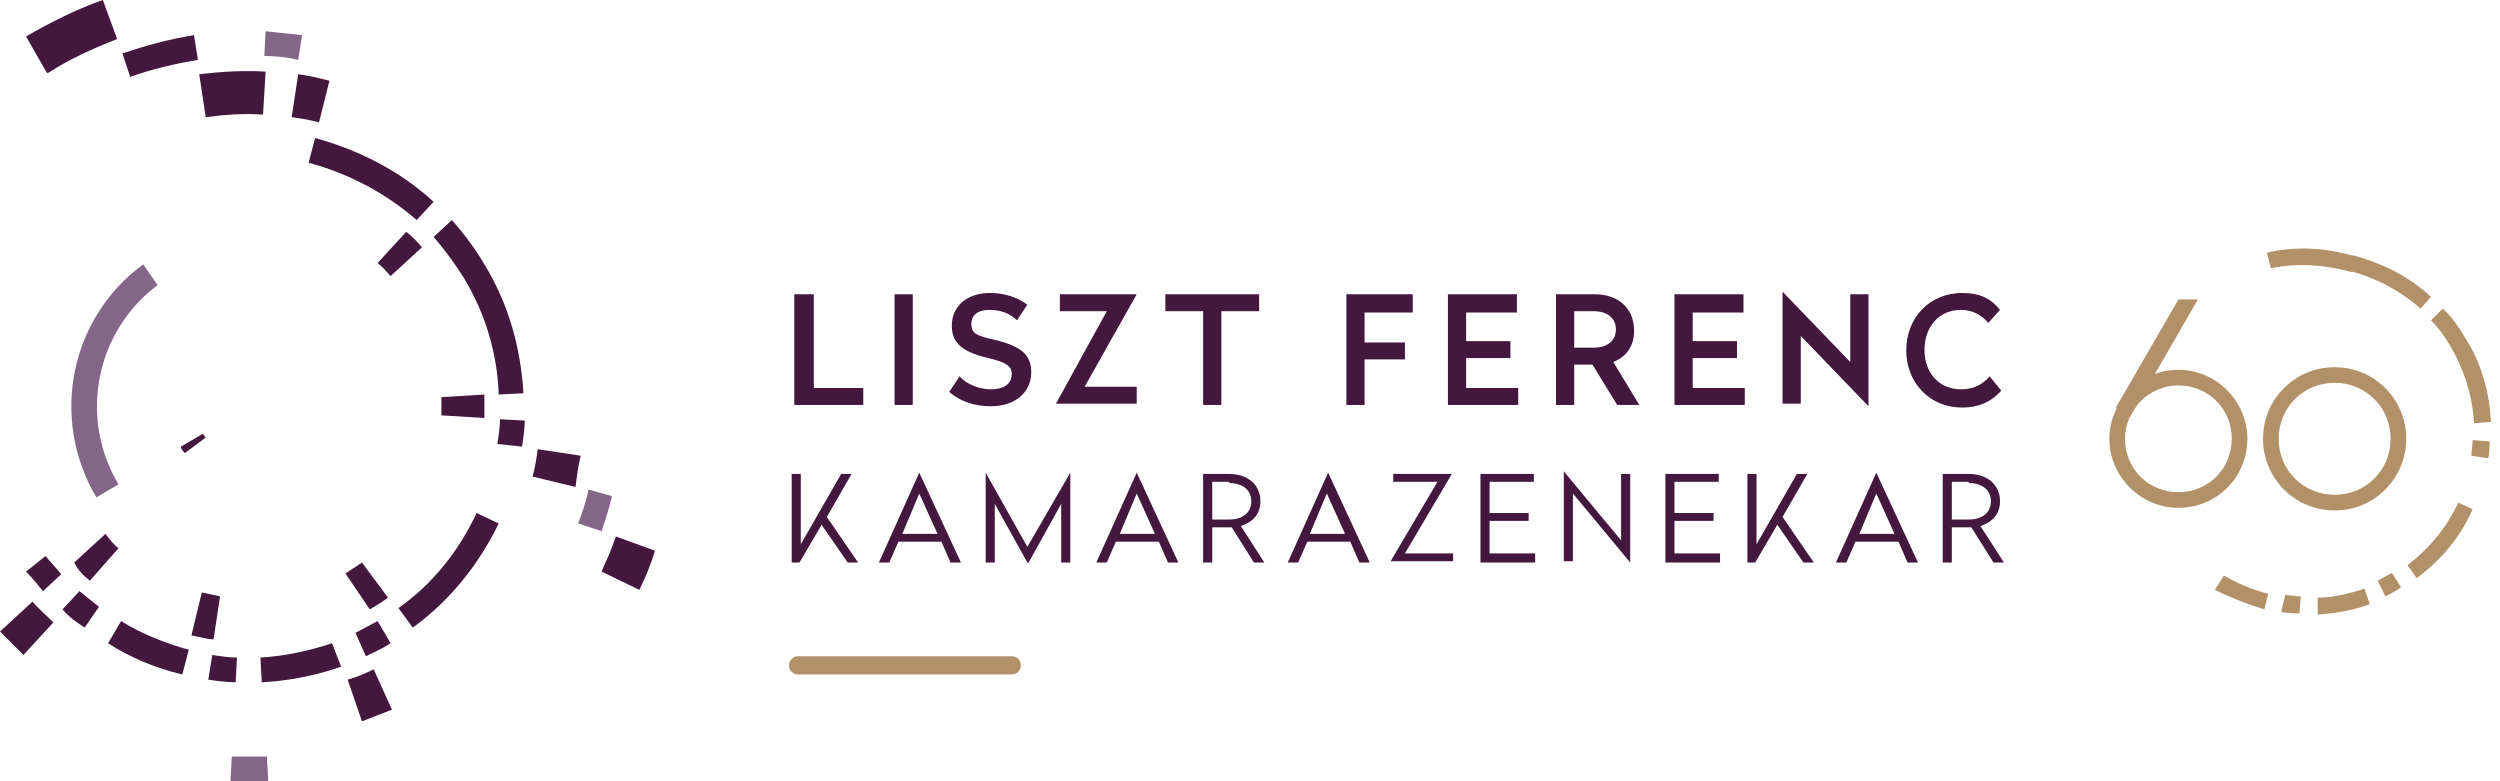 <?xml version="1.0" encoding="utf-8"?>
<!-- Generator: Adobe Illustrator 26.2.1, SVG Export Plug-In . SVG Version: 6.00 Build 0)  -->
<!DOCTYPE svg PUBLIC "-//W3C//DTD SVG 1.1//EN" "http://www.w3.org/Graphics/SVG/1.1/DTD/svg11.dtd">
<svg version="1.1" id="LFKZ" xmlns="http://www.w3.org/2000/svg" xmlns:xlink="http://www.w3.org/1999/xlink" x="0px" y="0px"
	 width="192px" height="60px" viewBox="0 0 192 60" style="enable-background:new 0 0 192 60;" xml:space="preserve">
<path style="fill:#B29169;" d="M61.3,50.4c-0.4,0-0.7,0.3-0.7,0.7c0,0.4,0.3,0.7,0.7,0.7h16.4c0.4,0,0.7-0.3,0.7-0.7c0-0.4-0.3-0.7-0.7-0.7
	H61.3z"/>
<path style="fill:#44173F;" d="M2,2.8C2,2.8,2,2.8,2,2.8l1.6,2.8c0,0,0,0,0.1,0C5.4,4.5,7.2,3.7,9,3L7.9,0C5.9,0.7,3.9,1.7,2,2.8"/>
<path style="fill:#44173F;" d="M49.1,45.3c0.5-1,0.9-2,1.2-3l-3-1.1c-0.3,0.9-0.7,1.8-1.1,2.7L49.1,45.3z"/>
<path style="fill:#44173F;" d="M14.9,2.7C13,3,11.2,3.5,9.4,4.1L10,5.9c1.7-0.6,3.4-1,5.2-1.3L14.9,2.7z"/>
<path style="fill:#846788;" d="M23.2,2.7c-0.9-0.1-1.9-0.2-2.8-0.3l-0.1,1.9c0.9,0,1.8,0.1,2.6,0.3L23.2,2.7z"/>
<path style="fill:#846788;" d="M44.4,40.2l1.8,0.6c0.3-0.9,0.6-1.8,0.8-2.7l-1.8-0.5C45,38.6,44.7,39.4,44.4,40.2"/>
<path style="fill:#846788;" d="M17.7,60c0.9,0,1.9,0,2.9,0l-0.1-1.9c-0.9,0-1.8,0-2.7,0L17.7,60z"/>
<path style="fill:#44173F;" d="M20.4,5.5c-1.7-0.1-3.4,0-5.1,0.2l0.5,3.3c1.5-0.2,2.9-0.3,4.4-0.2L20.4,5.5z"/>
<path style="fill:#44173F;" d="M25.3,6.2c-0.8-0.2-1.6-0.4-2.4-0.5l-0.5,3.3c0.7,0.1,1.4,0.2,2.1,0.4L25.3,6.2z"/>
<path style="fill:#44173F;" d="M44.6,35l-3.3-0.5c-0.1,0.7-0.2,1.4-0.4,2.1l3.3,0.8C44.3,36.6,44.4,35.8,44.6,35"/>
<path style="fill:#44173F;" d="M27.8,55.4c0.8-0.3,1.5-0.6,2.3-0.9l-1.4-3.1c-0.6,0.3-1.3,0.6-2,0.8L27.8,55.4z"/>
<path style="fill:#44173F;" d="M1.8,50.3l2.3-2.5c-0.5-0.5-1.1-1-1.6-1.6L0,48.5C0.6,49.1,1.2,49.7,1.8,50.3"/>
<path style="fill:#44173F;" d="M33.3,15.5c-2.6-2.4-5.8-4-9.1-4.9l-0.5,1.9c3,0.8,5.9,2.3,8.3,4.4L33.3,15.5z"/>
<path style="fill:#44173F;" d="M33.3,18.2c0.8,0.9,1.6,2,2.3,3.1c1.7,2.8,2.6,5.9,2.7,9l1.9-0.1c-0.2-3.4-1.1-6.8-3-9.9
	c-0.7-1.2-1.6-2.4-2.5-3.4L33.3,18.2z"/>
<path style="fill:#44173F;" d="M40.1,34.3c0.1-0.7,0.2-1.4,0.2-2l-1.9-0.1c0,0.6-0.1,1.2-0.2,1.9L40.1,34.3z"/>
<path style="fill:#44173F;" d="M31.7,48.2c2.9-2.1,5.1-4.9,6.6-8l-1.7-0.8c-1.3,2.8-3.3,5.4-6,7.3L31.7,48.2z"/>
<path style="fill:#44173F;" d="M28.1,50.4c0.6-0.3,1.3-0.6,1.9-1l-1-1.7c-0.6,0.3-1.1,0.6-1.7,0.9L28.1,50.4z"/>
<path style="fill:#44173F;" d="M20.1,52.4c2-0.1,4.1-0.5,6.1-1.2l-0.7-1.8c-1.8,0.6-3.7,1-5.5,1.1L20.1,52.4z"/>
<path style="fill:#44173F;" d="M16,52.2c0.7,0.1,1.4,0.2,2.1,0.2l0.1-1.9c-0.6,0-1.3-0.1-1.9-0.2L16,52.2z"/>
<path style="fill:#44173F;" d="M14,51.8l0.5-1.9c-1.8-0.5-3.6-1.2-5.2-2.2l-1,1.7C10,50.5,11.9,51.3,14,51.8"/>
<path style="fill:#44173F;" d="M6.5,48.2l1.1-1.6c-0.5-0.4-1-0.8-1.5-1.2l-1.3,1.4C5.3,47.4,5.9,47.8,6.5,48.2"/>
<path style="fill:#44173F;" d="M3.3,45.4l1.4-1.3c-0.4-0.5-0.8-0.9-1.2-1.4l-1.5,1.2C2.5,44.4,2.9,44.9,3.3,45.4"/>
<path style="fill:#44173F;" d="M31.2,17.8L29,20.2c0.4,0.3,0.7,0.7,1,1l2.4-2.2C32.1,18.6,31.7,18.2,31.2,17.8"/>
<path style="fill:#44173F;" d="M37.2,30.3l-3.3,0.2c0,0.5,0,1,0,1.4l3.3,0.2C37.2,31.5,37.2,30.9,37.2,30.3"/>
<path style="fill:#44173F;" d="M28.4,46.8c0.5-0.3,1-0.6,1.4-0.9l-2-2.7c-0.4,0.3-0.8,0.5-1.2,0.8c0,0,0,0-0.1,0L28.4,46.8
	C28.4,46.8,28.4,46.8,28.4,46.8"/>
<path style="fill:#44173F;" d="M14.7,48.8c0.6,0.1,1.2,0.3,1.7,0.3l0.5-3.3c-0.5-0.1-0.9-0.2-1.4-0.3L14.7,48.8z"/>
<path style="fill:#44173F;" d="M6.9,44.6l2.2-2.5c-0.4-0.3-0.7-0.7-1-1.1l-2.4,2.2C6,43.8,6.4,44.2,6.9,44.6"/>
<path style="fill:#846788;" d="M7.4,38.2l1.7-1C6,32,7.4,25.4,12.1,21.9L11,20.3C5.4,24.4,3.8,32.1,7.4,38.2"/>
<path style="fill:#44173F;" d="M15.6,33.3l-1.7,1c0,0,0,0,0,0.1c0.1,0.2,0.2,0.3,0.3,0.4l1.6-1.2C15.7,33.5,15.6,33.4,15.6,33.3
	C15.6,33.3,15.6,33.3,15.6,33.3"/>
<path style="fill:#44173F;" d="M151.2,37.1c1,0,1.7,0.5,1.7,1.4c0,0.9-0.7,1.4-1.7,1.4h-1.3v-2.9H151.2z M151.2,36.4h-2v6.8h0.7v-2.7h1.5
	l1.7,2.7h0.8l-1.8-2.8c0.9-0.3,1.5-0.9,1.5-1.9C153.6,37.2,152.6,36.4,151.2,36.4 M144.1,36.3L144.1,36.3l-3.1,6.9h0.8l0.7-1.6h3.3
	l0.7,1.6h0.8L144.1,36.3z M144.1,37.9l1.4,3.1h-2.7L144.1,37.9z M138.8,36.4H138l-3.1,5.4v-5.4h-0.7v6.8h0.6l1.7-2.9l2,2.9h0.8
	l-2.4-3.5L138.8,36.4z M132,36.4h-4.1v6.8h4.2v-0.7h-3.5v-2.5h3v-0.6h-3v-2.4h3.4V36.4z M125.2,36.4h-0.7v5.1l-4.4-5.3h0v6.9h0.7
	v-5.2l4.4,5.3h0V36.4z M117.8,36.4h-4.1v6.8h4.2v-0.7h-3.5v-2.5h3v-0.6h-3v-2.4h3.4V36.4z M111.5,36.4h-4.5v0.6h3.4l-3.6,6.1v0h4.8
	v-0.6h-3.7L111.5,36.4L111.5,36.4z M102,36.3L102,36.3l-3.1,6.9h0.8l0.7-1.6h3.3l0.7,1.6h0.8L102,36.3z M101.9,37.9l1.4,3.1h-2.7
	L101.9,37.9z M94.4,37.1c1,0,1.7,0.5,1.7,1.4c0,0.9-0.7,1.4-1.7,1.4h-1.3v-2.9H94.4z M94.4,36.4h-2v6.8h0.7v-2.7h1.5l1.7,2.7h0.8
	l-1.8-2.8c0.9-0.3,1.5-0.9,1.5-1.9C96.8,37.2,95.8,36.4,94.4,36.4 M87.3,36.3L87.3,36.3l-3.1,6.9H85l0.7-1.6h3.3l0.7,1.6h0.8
	L87.3,36.3z M87.3,37.9l1.4,3.1h-2.7L87.3,37.9z M82.2,36.3L82.2,36.3L78.9,42l-3.2-5.7h0v6.9h0.7v-4.5l2.5,4.5H79l2.5-4.5v4.5h0.7
	V36.3z M70.6,36.3L70.6,36.3l-3.1,6.9h0.8l0.7-1.6h3.3l0.7,1.6h0.8L70.6,36.3z M70.6,37.9L72,41h-2.7L70.6,37.9z M65.4,36.4h-0.8
	l-3.1,5.4v-5.4h-0.7v6.8h0.6l1.7-2.9l2,2.9h0.8l-2.4-3.5L65.4,36.4z"/>
<path style="fill:#44173F;" d="M150.7,22.5c-2.5,0-4.3,1.9-4.3,4.4c0,2.5,1.8,4.4,4.3,4.4c1.2,0,2.2-0.4,3-1.3l-0.9-1.1
	c-0.5,0.6-1.2,1-2.2,1c-1.7,0-2.8-1.3-2.8-3c0-1.8,1.1-3.1,2.8-3.1c0.9,0,1.6,0.4,2.1,1l0.9-1C152.9,22.9,152,22.5,150.7,22.5
	 M143.5,22.6h-1.4v5.2l-5.2-5.4h0v8.6h1.4v-5.2l5.2,5.4h0V22.6z M133.9,22.6h-5.3v8.5h5.4v-1.3h-4v-2.3h3.4v-1.3H130V24h3.9V22.6z
	 M122.4,23.9c1,0,1.7,0.5,1.7,1.4c0,0.9-0.7,1.4-1.7,1.4h-1.5v-2.8H122.4z M122.5,22.6h-3v8.5h1.4V28h1.4l1.9,3.1h1.7l-2-3.3
	c1-0.4,1.6-1.2,1.6-2.4C125.5,23.6,124.2,22.6,122.5,22.6 M116.5,22.6h-5.3v8.5h5.4v-1.3h-4v-2.3h3.4v-1.3h-3.4V24h3.9V22.6z
	 M108.6,22.6h-5.2v8.5h1.4v-3.5h3.1v-1.3h-3.1V24h3.7V22.6z M96.7,22.6h-7.2v1.3h2.9v7.2h1.4v-7.2h2.9V22.6z M87.3,22.6h-5.9v1.3H85
	l-3.9,7.1v0h6.2v-1.3h-4L87.3,22.6L87.3,22.6z M76,22.5c-1.7,0-2.9,1-2.9,2.5c0,1.3,0.7,2,2.8,2.5c1.3,0.3,1.8,0.6,1.8,1.2
	c0,0.8-0.6,1.2-1.6,1.2c-0.9,0-1.9-0.4-2.4-1l-0.8,1.2c0.8,0.7,1.9,1.1,3.2,1.1c1.9,0,3.1-1.1,3.1-2.6c0-1.3-0.7-2-2.8-2.5
	c-1.4-0.3-1.8-0.5-1.8-1.2c0-0.8,0.6-1.1,1.4-1.1c0.9,0,1.6,0.3,2.1,0.8l0.8-1.2C78.1,22.8,77.1,22.5,76,22.5 M70.1,22.6h-1.4v8.5
	h1.4V22.6z M62.4,22.6h-1.4v8.5h5.3v-1.3h-3.8V22.6z"/>
<path style="fill:#B29169;" d="M167.3,39c-2.9,0-5.3-2.4-5.3-5.3s2.4-5.3,5.3-5.3c2.9,0,5.3,2.4,5.3,5.3S170.3,39,167.3,39z M167.3,29.6
	c-2.2,0-4.1,1.8-4.1,4.1s1.8,4.1,4.1,4.1s4.1-1.8,4.1-4.1S169.6,29.6,167.3,29.6z"/>
<path style="fill:#B29169;" d="M179.3,39.2c-3.1,0-5.5-2.5-5.5-5.5c0-3.1,2.5-5.5,5.5-5.5c3.1,0,5.5,2.5,5.5,5.5
	C184.8,36.7,182.4,39.2,179.3,39.2z M179.3,29.4c-2.4,0-4.3,1.9-4.3,4.3c0,2.4,1.9,4.3,4.3,4.3c2.4,0,4.3-1.9,4.3-4.3
	C183.6,31.3,181.7,29.4,179.3,29.4z"/>
<polygon style="fill:#B29169;" points="167.3,23 162.5,31.3 163.6,32 168.8,23 "/>
<path style="fill:#B29169;" d="M186.7,22.8c-1.7-1.6-3.8-2.6-6-3.2l-0.3,1.2c2,0.5,3.9,1.5,5.5,2.9L186.7,22.8z"/>
<path style="fill:#B29169;" d="M186.7,24.6c0.6,0.6,1.1,1.3,1.5,2c1.1,1.9,1.7,3.9,1.8,5.9l1.3-0.1c-0.1-2.2-0.7-4.5-2-6.5
	c-0.5-0.8-1-1.6-1.7-2.2L186.7,24.6z"/>
<path style="fill:#B29169;" d="M191.1,35.2c0.1-0.4,0.1-0.9,0.1-1.3l-1.3-0.1c0,0.4-0.1,0.8-0.1,1.2L191.1,35.2z"/>
<path style="fill:#B29169;" d="M185.6,44.4c1.9-1.4,3.4-3.2,4.3-5.3l-1.1-0.5c-0.9,1.9-2.2,3.5-3.9,4.8L185.6,44.4z"/>
<path style="fill:#B29169;" d="M183.2,45.8c0.4-0.2,0.8-0.4,1.2-0.7l-0.7-1.1c-0.4,0.2-0.7,0.4-1.1,0.6L183.2,45.8z"/>
<path style="fill:#B29169;" d="M178,47.2c1.3-0.1,2.7-0.3,4-0.8l-0.4-1.2c-1.2,0.4-2.4,0.7-3.6,0.7L178,47.2z"/>
<path style="fill:#B29169;" d="M175.2,47c0.5,0.1,0.9,0.1,1.4,0.1l0.1-1.3c-0.4,0-0.8-0.1-1.2-0.1L175.2,47z"/>
<path style="fill:#B29169;" d="M173.9,46.8l0.3-1.2c-1.2-0.3-2.4-0.8-3.4-1.4l-0.7,1.1C171.3,45.9,172.6,46.4,173.9,46.8"/>
<path style="fill:#B29169;" d="M180.9,19.7c-2.3-0.7-4.6-0.8-6.8-0.3l0.3,1.2c2-0.4,4.1-0.3,6.2,0.3L180.9,19.7z"/>
</svg>
